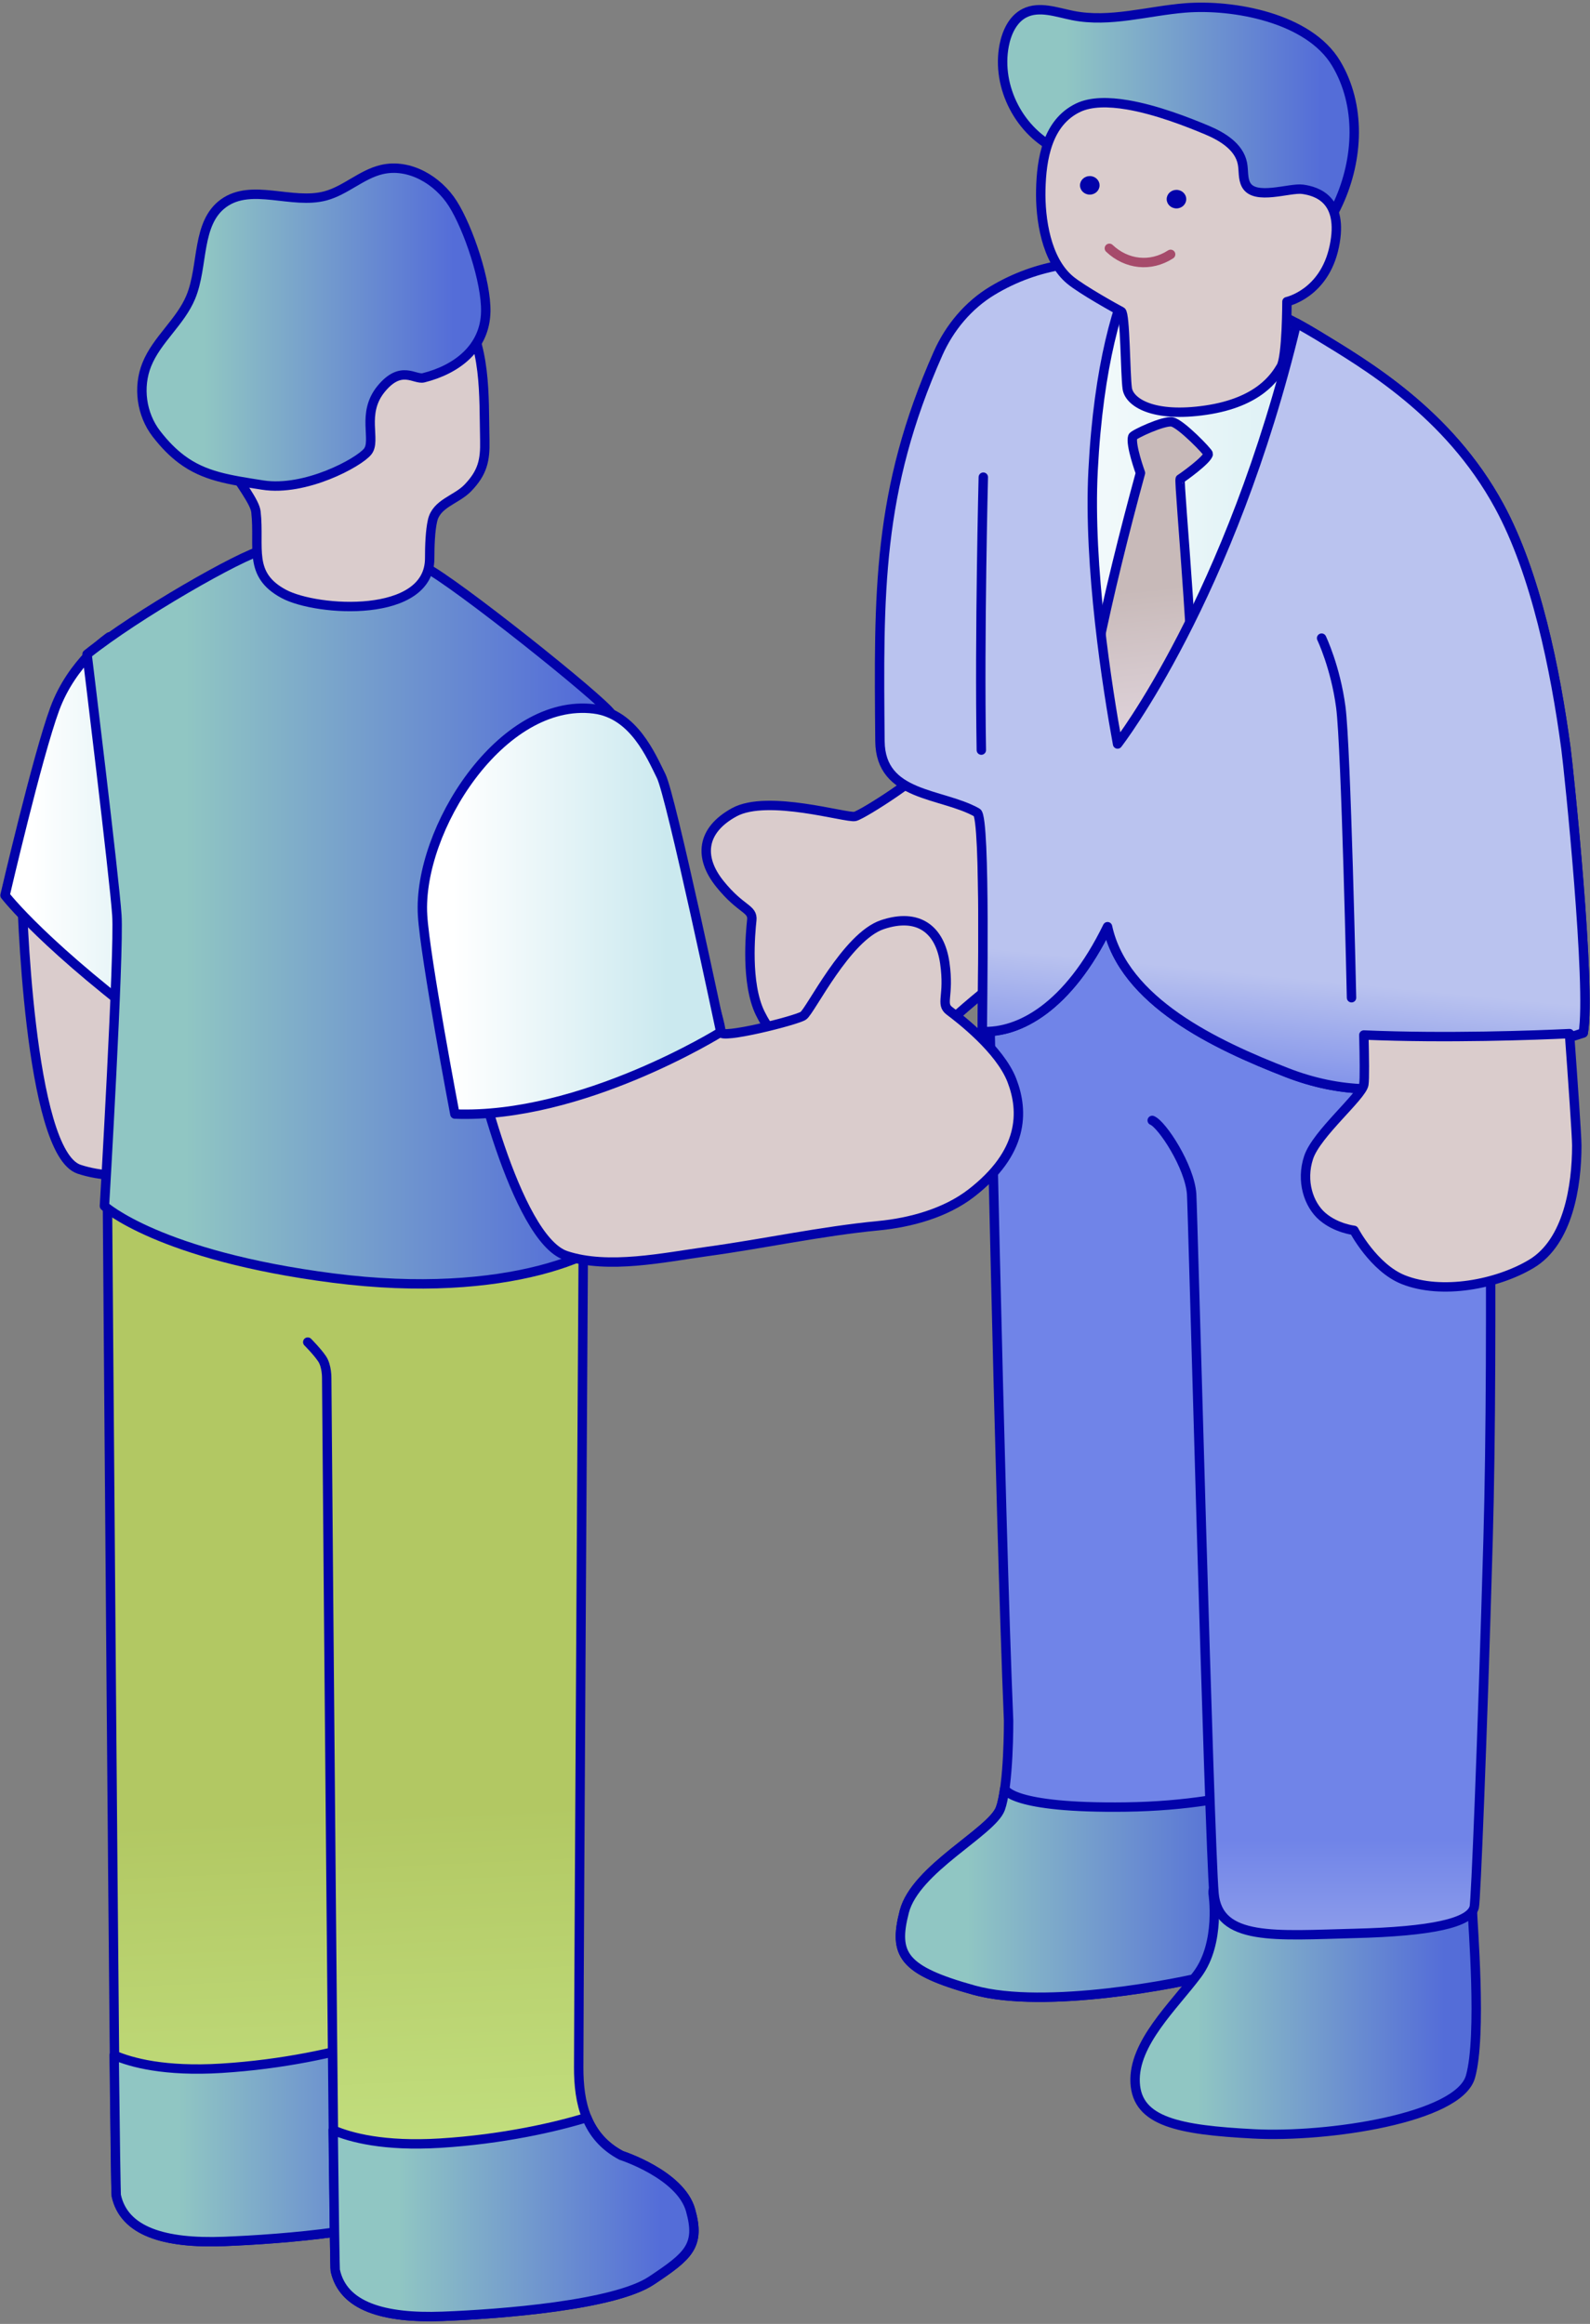 <svg xmlns="http://www.w3.org/2000/svg" width="169" height="247" xmlns:xlink="http://www.w3.org/1999/xlink" viewBox="0 0 169 247"><rect x="0" y="0" width="169" height="247" fill="#808080" stroke="none"/><defs><style>.cls-1{fill:url(#grad27-7);}.cls-1,.cls-2,.cls-3,.cls-4,.cls-5,.cls-6,.cls-7,.cls-8,.cls-9,.cls-10,.cls-11,.cls-12,.cls-13,.cls-14,.cls-15,.cls-16,.cls-17,.cls-18,.cls-19{stroke-linecap:round;stroke-linejoin:round;}.cls-1,.cls-2,.cls-3,.cls-4,.cls-5,.cls-6,.cls-7,.cls-8,.cls-9,.cls-10,.cls-11,.cls-13,.cls-14,.cls-15,.cls-16,.cls-17,.cls-18,.cls-19{stroke:#0202aa;}.cls-2{fill:url(#grad27-6);}.cls-3{fill:url(#grad27-5);}.cls-4{fill:url(#grad27-3);}.cls-5{fill:url(#grad27-4);}.cls-6{fill:url(#grad27-2);}.cls-7{fill:url(#grad23-3);}.cls-8{fill:url(#grad23-2);}.cls-9{fill:url(#grad16-2);}.cls-10{fill:url(#grad16-3);}.cls-11{fill:url(#grad39-2);}.cls-12{stroke:#a64b6b;}.cls-12,.cls-19{fill:none;}.cls-13{fill:url(#grad39);}.cls-14{fill:url(#grad16);}.cls-15{fill:url(#grad17);}.cls-16{fill:url(#grad23);}.cls-17{fill:url(#grad27);}.cls-18{fill:#dacccc;}.cls-20{fill:#0202aa;}</style><linearGradient id="grad16" x1="6794.195" y1="231.832" x2="6794.195" y2="176.507" gradientTransform="translate(-6678.214)" gradientUnits="userSpaceOnUse"><stop offset=".179" stop-color="#bac3ef"/><stop offset=".657" stop-color="#7084e8"/></linearGradient><linearGradient id="grad27" x1="-6195.752" y1="201.195" x2="-6156.523" y2="201.195" gradientTransform="translate(-6060.819) rotate(-180) scale(1 -1)" gradientUnits="userSpaceOnUse"><stop offset=".094" stop-color="#546dd8"/><stop offset=".82" stop-color="#90c6c3"/></linearGradient><linearGradient id="grad27-2" x1="-6217.726" y1="212.251" x2="-6181.464" y2="212.251" xlink:href="#grad27"/><linearGradient id="grad16-2" x1="6818.67" y1="231.832" x2="6818.67" y2="176.507" xlink:href="#grad16"/><linearGradient id="grad23" x1="6774.317" y1="72.85" x2="6846.68" y2="72.85" gradientTransform="translate(-6678.214)" gradientUnits="userSpaceOnUse"><stop offset=".101" stop-color="#fff"/><stop offset=".82" stop-color="#cbe9ef"/></linearGradient><linearGradient id="grad17" x1="6799.784" y1="60.217" x2="6802.578" y2="86.482" gradientTransform="translate(-6678.214)" gradientUnits="userSpaceOnUse"><stop offset=".09" stop-color="#c8bab9"/><stop offset=".747" stop-color="#e2d6df"/></linearGradient><linearGradient id="grad16-3" x1="6808.067" y1="97.732" x2="6805.133" y2="127.91" xlink:href="#grad16"/><linearGradient id="grad27-3" x1="-6204.758" y1="14.884" x2="-6167.386" y2="14.884" xlink:href="#grad27"/><linearGradient id="grad39" x1="6761.057" y1="191.4" x2="6763.861" y2="252.064" gradientTransform="translate(-6731.476)" gradientUnits="userSpaceOnUse"><stop offset=".03" stop-color="#b2c863"/><stop offset=".974" stop-color="#cbeb8e"/></linearGradient><linearGradient id="grad27-4" x1="-6111.301" y1="227.687" x2="-6072.954" y2="227.687" xlink:href="#grad27"/><linearGradient id="grad39-2" x1="6783.916" y1="190.343" x2="6786.72" y2="251.007" xlink:href="#grad39"/><linearGradient id="grad27-5" x1="-6134.577" y1="235.643" x2="-6096.229" y2="235.643" xlink:href="#grad27"/><linearGradient id="grad23-2" x1="6732.011" y1="88.954" x2="6759.748" y2="88.954" gradientTransform="translate(-6731.476)" xlink:href="#grad23"/><linearGradient id="grad27-6" x1="-6127.964" y1="97.371" x2="-6070.071" y2="97.371" xlink:href="#grad27"/><linearGradient id="grad23-3" x1="6776.367" y1="96.852" x2="6808.089" y2="96.852" gradientTransform="translate(-6731.476)" xlink:href="#grad23"/><linearGradient id="grad27-7" x1="-6112.452" y1="34.767" x2="-6075.9" y2="34.767" xlink:href="#grad27"/></defs><path class="cls-18" d="M98.215,71.228s-.795,9.861-.093,10.309c.702.448-6.349,5.026-7.244,5.238-.894.212-9.282-2.377-12.821-.448-3.539,1.929-3.797,4.823-1.533,7.629,2.263,2.805,3.518,2.581,3.382,3.848-.135,1.267-.665,6.696.891,9.888,1.556,3.191,4.726,6.145,11.719,4.995,3.41-.56,6.697-2.596,9.252-4.862,4.575-4.058,9.669-7.578,14.417-11.454,3.552-2.9,8.577-6.377,10.543-10.684,2.343-5.133-8.703-21.694-10.009-22.91s-18.506,8.453-18.506,8.453Z"/><path class="cls-14" d="M105.047,100.45s1.228,60.423,2.155,82.434c0,0,.039,6.852-.87,9.34-.909,2.488-9.046,6.405-10.219,10.968-1.173,4.564-.157,6.228,7.406,8.331,7.563,2.103,22.02-.754,25.002-1.574,2.982-.82,5.129-2.058,5.852-5.585,1.521-7.414-.553-13.459-.53-20.972.025-8.01.913-18.421,1.168-26.431.361-11.331.693-22.664.879-33.996.11-6.664.884-13.946-.22-20.539-1.287-7.687-10.908-12.08-18.311-12.106-7.403-.026-11.759,4.942-12.313,10.131Z"/><path class="cls-17" d="M134.374,204.364c1.044-5.089.398-9.539-.105-14.255-3.189.893-8.071,1.866-14.605,1.954-12.274.165-12.856-1.913-12.856-1.913h-.025c-.117.808-.259,1.549-.45,2.074-.909,2.488-9.046,6.405-10.219,10.969-1.173,4.563-.157,6.228,7.406,8.33,7.563,2.103,22.02-.754,25.002-1.574,2.982-.82,5.129-2.059,5.852-5.585Z"/><path class="cls-6" d="M128.941,201.235s.829,5.239-1.658,8.592c-2.487,3.353-6.838,7.335-6.631,11.526.207,4.191,4.699,5.03,12.574,5.449,7.875.419,21.826-1.677,23.069-6.077,1.243-4.401.207-16.556.207-17.604s-1.036-4.401-2.694-5.03-25.282-1.257-24.867,3.143Z"/><path class="cls-9" d="M122.468,119.086c1.048.419,3.982,4.89,4.191,7.824.106,1.485,1.88,68.584,2.375,74.326.443,5.131,6.566,4.471,14.949,4.261,8.181-.205,12.295-1.118,12.714-2.794.161-.643.838-16.975,1.467-38.979.629-22.004,0-59.936,0-59.936l-34.369-1.886"/><path class="cls-16" d="M166.438,79.52c-1.121-8.34-3.186-18.554-7.087-25.731-5.404-9.942-14.226-15.049-19.365-18.187-8.825-5.389-18.458-7.439-28.711-3.876-5.059,1.758-8.4,2.66-10.497,7.64-6.065,14.405-4.546,15.542-4.41,30.87.144,16.42,3.589,10.829,7.478,13.022.937.529.549,25.016.557,26.377,3.883.178,9.122-2.547,13.313-11.139,1.732,7.967,11.471,12.556,19.07,15.508,11.581,4.498,20.236-.72,31.494-4.218.849-4.863-1.506-27.75-1.844-30.266Z"/><path class="cls-15" d="M121.218,50.273s-1.096-3.009-.822-3.853c.079-.245,3.324-1.756,4.19-1.574.96.202,3.871,3.237,3.842,3.407-.109.639-2.768,2.533-2.983,2.653s2.06,23.699,1.196,27.98c-.864,4.281-6.654,7.176-6.654,7.176,0,0-3.235-3.739-4.358-6.211-1.123-2.472,2.128-16.915,5.589-29.578Z"/><path class="cls-10" d="M137.807,34.346c.734.416,1.478.828,2.18,1.256,5.139,3.138,13.96,8.245,19.365,18.187,3.901,7.177,5.965,17.391,7.087,25.73.338,2.517,2.693,25.403,1.844,30.266-11.258,3.499-19.913,8.717-31.494,4.219-7.6-2.953-17.339-7.541-19.07-15.508-4.192,8.592-9.43,11.317-13.313,11.139-.009-1.361.38-22.738-.557-23.267-3.797-2.142-10.268-1.636-10.32-7.601-.139-15.677-.325-26.539,6.173-41.19,1.214-2.738,3.216-5.139,5.782-6.684,4.828-2.906,10.074-3.49,15.281-2.801-1.921,3.958-3.997,10.617-4.582,21.923-.526,10.16,1.529,23.224,2.603,29.064,0,0,12.008-15.42,19.023-44.735Z"/><path class="cls-4" d="M142.01,6.727c-2.913-4.856-10.949-6.289-16.027-5.884-3.995.319-8.006,1.589-11.938.812-1.716-.339-3.564-1.048-5.13-.268-1.257.626-1.912,2.052-2.18,3.431-.863,4.44,1.677,9.31,5.811,11.144,2.452,1.088,1.822,4.299,3.235,6.58,2.476,3.998,9.976,6.424,14.425,6.446,5.841.028,9.64-2.095,12.072-7.451,2.105-4.632,2.415-10.338-.268-14.81Z"/><path class="cls-18" d="M119.815,11.139c-1.983-.334-3.861-.341-5.217.308-3.286,1.575-3.901,5.454-3.974,8.729-.07,3.098.566,7.461,3.112,9.583,1.257,1.048,5.03,3.143,5.449,3.353s.419,6.706.629,8.173c.21,1.467,2.724,3.143,8.383,2.305,5.658-.838,7.335-3.563,7.963-4.61.629-1.048.629-6.916.629-6.916,0,0,3.982-.838,5.03-5.868,1.048-5.03-1.886-5.868-3.353-6.077-1.386-.198-5.107,1.238-6.024-.48-.365-.683-.236-1.516-.388-2.276-.352-1.758-2.107-2.839-3.76-3.534-2.016-.847-5.376-2.168-8.479-2.691Z"/><path class="cls-20" d="M116.872,19.7c0,.544-.466.986-1.04.986-.575,0-1.04-.441-1.04-.986,0-.544.466-.986,1.04-.986.575,0,1.04.441,1.04.986Z"/><path class="cls-20" d="M126.085,21.167c0,.544-.466.986-1.04.986-.575,0-1.04-.441-1.04-.986,0-.544.466-.986,1.04-.986.575,0,1.04.441,1.04.986Z"/><path class="cls-19" d="M104.515,50.716s-.419,16.646-.21,29.01"/><path class="cls-19" d="M140.472,67.826s1.479,3.08,2.042,7.343c.562,4.263,1.138,30.876,1.138,30.876"/><path class="cls-12" d="M117.913,26.393c1.818,1.725,4.385,2.02,6.511.642"/><path class="cls-18" d="M144.962,110.008c.06,2.413.09,4.708,0,5.254-.21,1.257-5.03,5.239-5.868,7.754-.838,2.515,0,5.03,1.467,6.287,1.467,1.257,3.353,1.467,3.353,1.467,0,0,2.095,3.982,5.239,5.239,4.067,1.626,9.967.509,13.621-1.682,3.903-2.341,4.821-8.26,4.821-12.568,0-.971-.421-6.993-.776-11.898-3.559.168-13.024.526-21.856.147Z"/><path class="cls-13" d="M38.724,124.551s-.453,72.828-.489,87.205c-.009,3.848.814,7.416,4.526,9.381,0,0,6.294,2.019,7.363,5.819,1.069,3.8-.238,4.869-4.156,7.481-3.919,2.613-15.913,3.563-22.207,3.8-6.294.238-10.569-1.069-11.4-4.869-.15-.688-.95-106.778-.95-106.778l27.313-2.039Z"/><path class="cls-5" d="M42.761,221.137c-1.872-.991-3.007-2.392-3.673-4.029-3.269,1.009-8.935,2.313-15.565,2.723-6.017.372-9.571-.604-11.389-1.388.102,8.735.186,14.746.226,14.926.831,3.8,5.106,5.106,11.4,4.869,6.294-.237,18.288-1.188,22.207-3.8,3.919-2.613,5.225-3.682,4.156-7.481-1.069-3.8-7.362-5.819-7.362-5.819Z"/><path class="cls-11" d="M34.24,127.865l27.759,4.521s-.453,72.949-.489,87.327c-.009,3.848.814,7.416,4.526,9.381,0,0,6.294,2.019,7.363,5.819,1.069,3.8-.238,4.869-4.156,7.481-3.919,2.613-15.913,3.563-22.207,3.8-6.294.238-10.569-1.069-11.4-4.869-.13-.595-.746-74.854-.91-94.851,0,0,.024-1.277-.486-2.041-.51-.765-1.529-1.784-1.529-1.784"/><path class="cls-3" d="M66.037,229.094c-1.872-.991-3.007-2.392-3.673-4.029-3.269,1.009-8.935,2.313-15.565,2.723-6.017.372-9.571-.604-11.389-1.388.102,8.735.186,14.746.226,14.926.831,3.8,5.106,5.106,11.4,4.869,6.294-.237,18.288-1.188,22.207-3.8,3.919-2.613,5.225-3.682,4.156-7.481-1.069-3.8-7.362-5.819-7.362-5.819Z"/><path class="cls-18" d="M21.66,89.609s3.361,10.087,3.21,10.906c-.151.819,8.005-1.22,8.77-1.73.765-.51,4.588-8.411,8.411-9.686,3.823-1.274,6.117.51,6.627,4.078.51,3.568-.51,4.333.51,5.098,1.02.765,5.353,4.078,6.627,7.392,1.274,3.314,1.274,7.647-4.333,11.98-2.735,2.113-6.464,3.131-9.864,3.455-6.087.581-12.135,1.909-18.208,2.741-4.543.623-10.512,1.929-15.004.431-5.353-1.784-6.117-28.803-6.117-30.587,0-1.784,19.372-4.078,19.372-4.078Z"/><path class="cls-8" d="M11.629,67.689s-3.962,2.642-5.812,7.661c-1.849,5.019-5.283,19.812-5.283,19.812,0,0,4.227,5.547,17.171,15.057l10.566-26.416-16.642-16.114Z"/><path class="cls-2" d="M9.252,69.538s2.906,23.775,3.17,27.737c.264,3.962-1.321,30.907-1.321,30.907,0,0,5.812,5.283,24.303,7.661,18.491,2.377,29.586-2.642,31.171-5.812,1.585-3.17-.528-52.568-1.585-54.153-1.057-1.585-16.642-14.001-19.812-15.586-3.17-1.585-14.793-2.377-17.171-1.849-2.377.528-13.472,6.868-18.755,11.095Z"/><path class="cls-18" d="M73.403,98.785s3.361,10.087,3.21,10.906,8.005-1.22,8.77-1.73c.765-.51,4.588-8.411,8.411-9.686,3.823-1.274,6.117.51,6.627,4.078.51,3.568-.51,4.333.51,5.098s5.353,4.078,6.627,7.392c1.274,3.314,1.274,7.647-4.333,11.98-2.735,2.113-6.464,3.131-9.864,3.455-6.087.581-12.135,1.909-18.208,2.741-4.543.623-10.512,1.929-15.004.431-5.353-1.784-9.941-21.156-9.941-22.94,0-1.784,23.195-11.725,23.195-11.725Z"/><path class="cls-7" d="M48.348,118.408s-3.169-16.639-3.434-21.132c-.535-9.072,8.388-23.157,18.227-21.927,4.227.528,6.076,5.019,7.132,7.132,1.057,2.113,6.34,27.209,6.34,27.209,0,0-14.793,9.246-28.265,8.717Z"/><path class="cls-18" d="M48.879,32.493c2.843,4.307,2.541,9.389,2.649,14.311.046,2.102-.224,3.411-1.79,5.044-1.247,1.3-3.354,1.632-3.77,3.507-.237,1.069-.297,2.612-.297,3.984,0,6.438-11.97,5.684-15.509,3.785-3.842-2.061-2.535-4.912-2.958-8.719-.238-2.138-6.175-7.6-6.175-14.725,0-7.125,3.325-11.4,8.075-13.775,4.964-2.482,10.748-1.109,15.197,1.813,1.682,1.105,3.26,2.782,4.577,4.776Z"/><path class="cls-1" d="M19.286,48.805c2.431,1.822,5.031,2.182,8.631,2.75,4.513.712,10.213-2.375,11.163-3.563.95-1.188-.713-4.038,1.425-6.65,2.138-2.613,3.563-.95,4.513-1.188,3.512-.878,6.529-3.157,6.613-7.016.07-3.195-1.839-8.864-3.499-11.492-1.591-2.518-4.648-4.305-7.548-3.626-2.157.505-3.859,2.229-5.999,2.8-3.561.951-7.833-1.381-10.819.78-2.92,2.113-2.109,6.638-3.485,9.97-1.094,2.649-3.609,4.519-4.679,7.178-.967,2.403-.566,5.305,1.02,7.357.893,1.155,1.768,2.027,2.665,2.7Z"/></svg>
